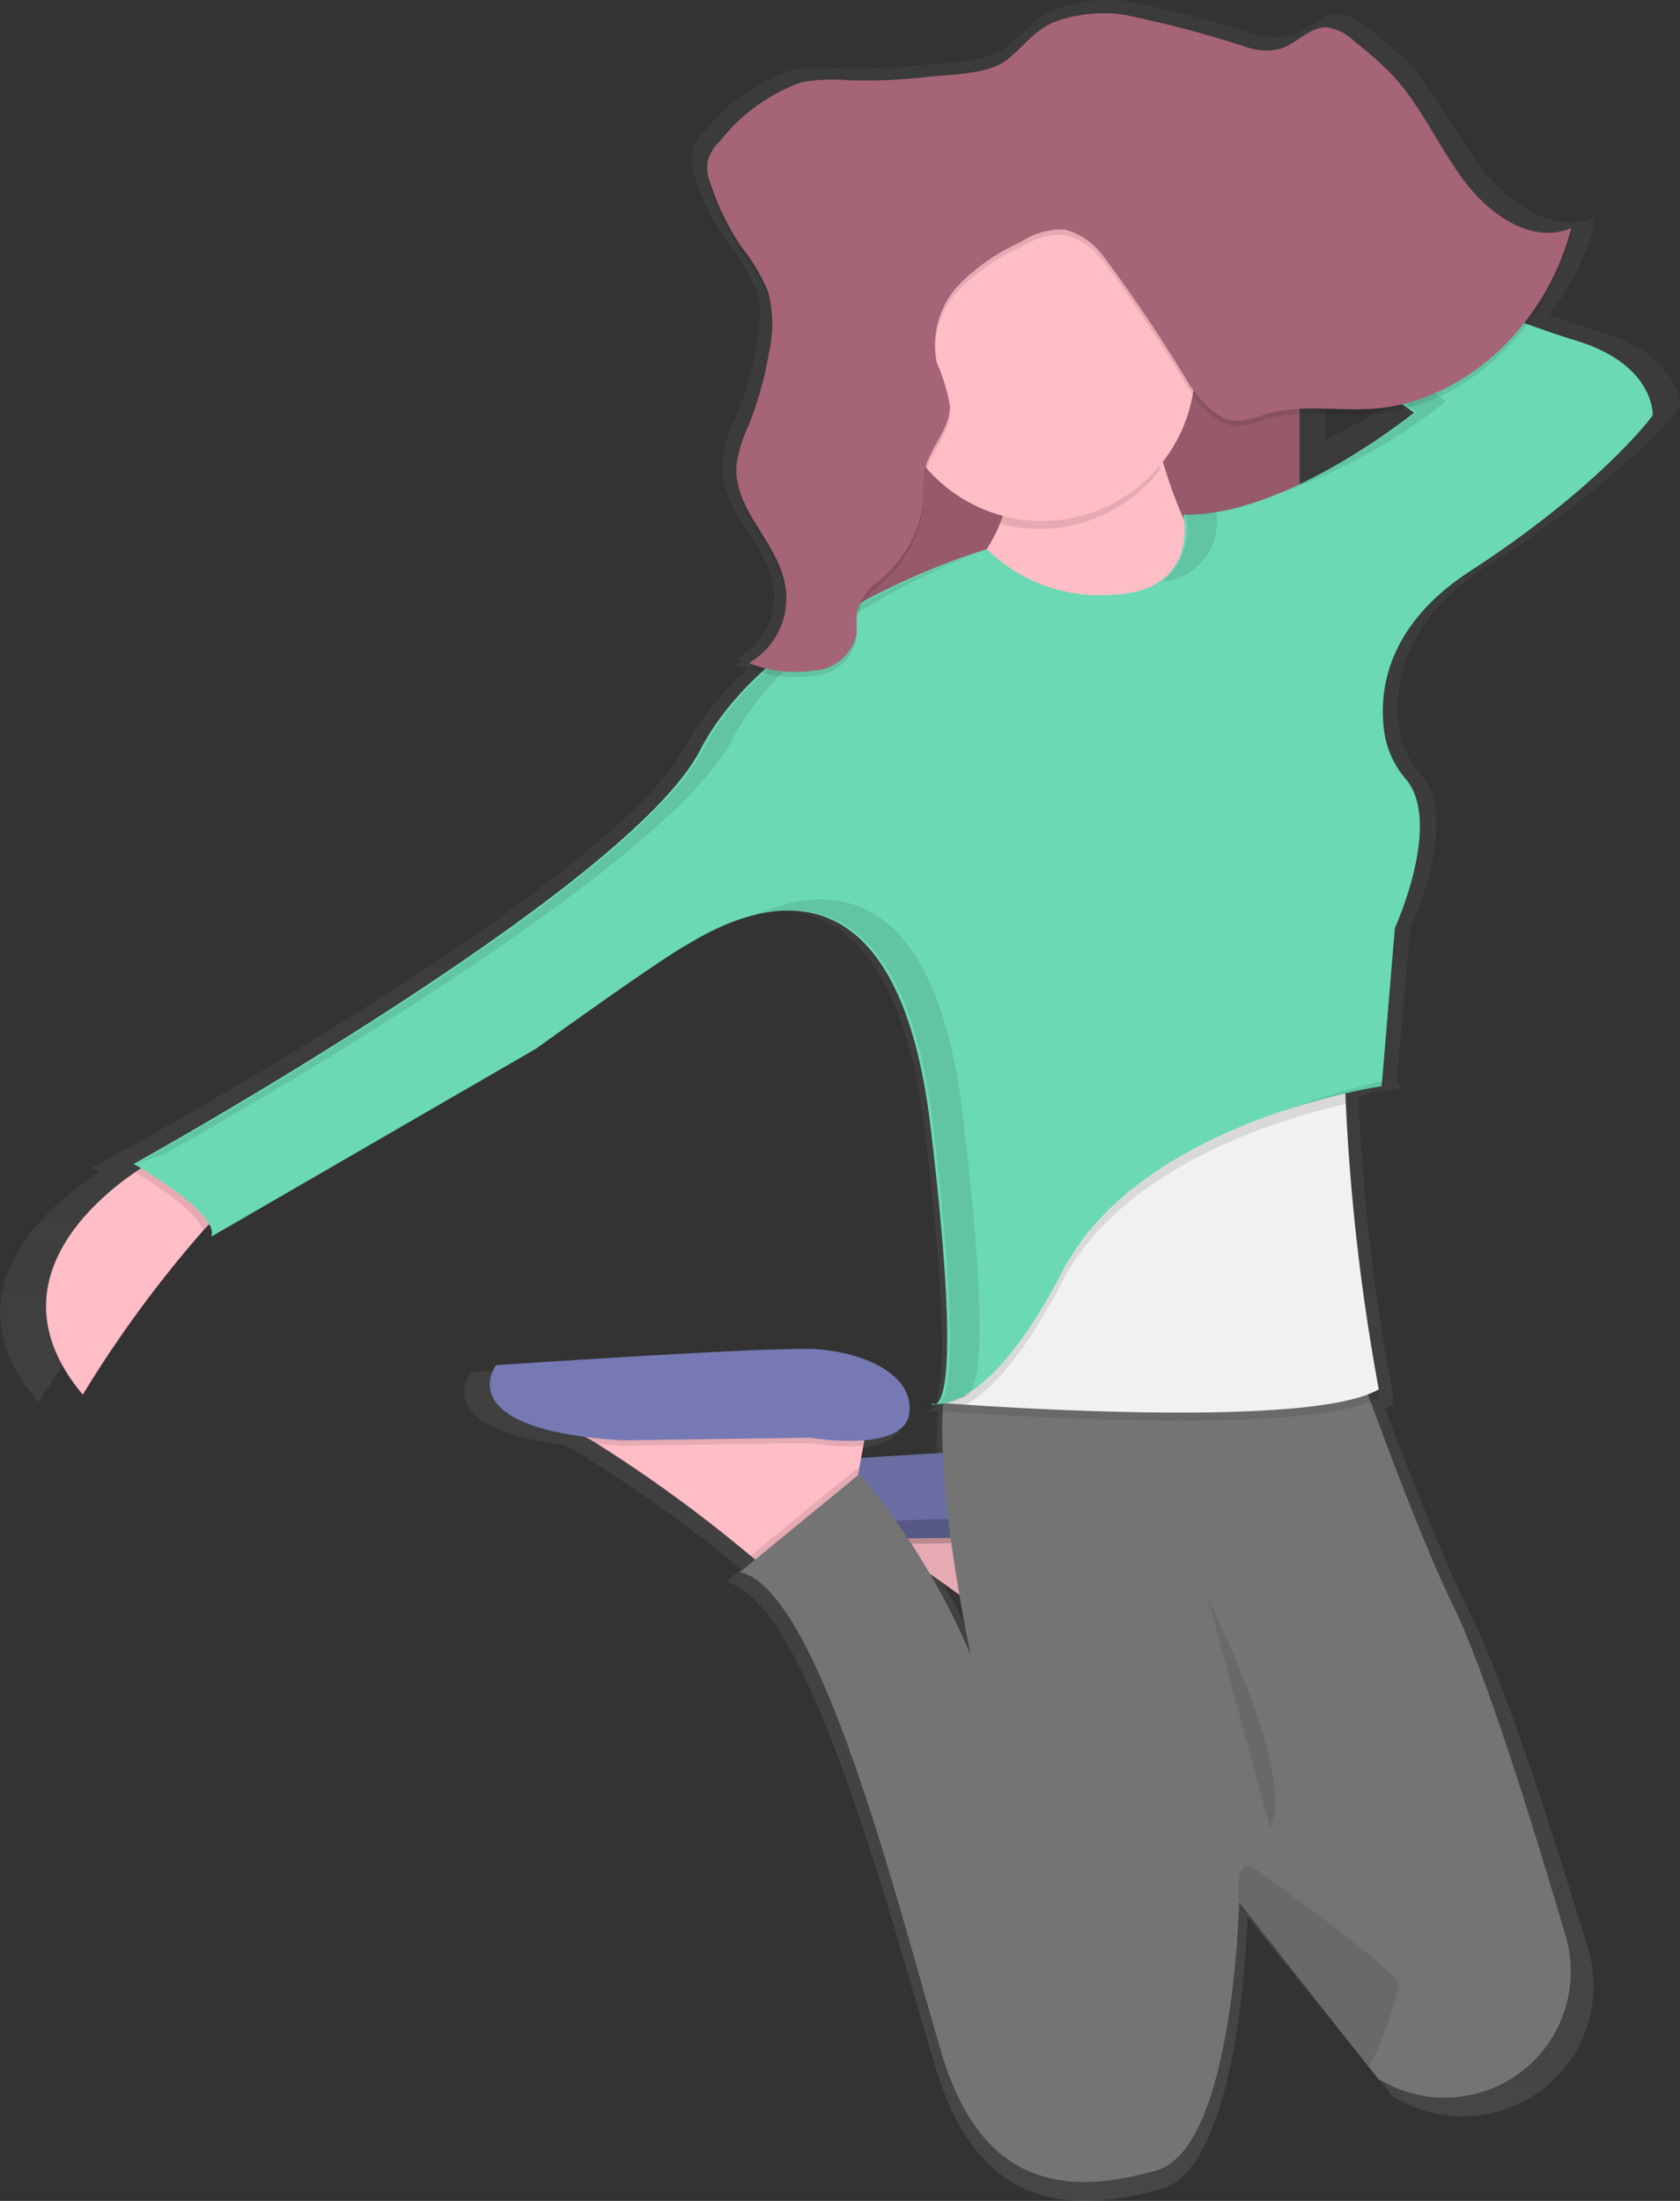 <svg xmlns="http://www.w3.org/2000/svg" xmlns:xlink="http://www.w3.org/1999/xlink" viewBox="0 0 67.549 88.458"><rect x="0" y="0" width="67.549" height="88.458" fill="#333333" stroke="none"/><defs><linearGradient id="名称未設定グラデーション" x1="243.011" y1="-1808.286" x2="243.011" y2="-1807.272" gradientTransform="matrix(0.241, 0, 0, -0.059, -21.178, -48.647)" gradientUnits="userSpaceOnUse"><stop offset="0" stop-color="gray" stop-opacity="0.251"/><stop offset="0.54" stop-color="gray" stop-opacity="0.122"/><stop offset="1" stop-color="gray" stop-opacity="0.102"/></linearGradient><linearGradient id="名称未設定グラデーション-2" x1="-75.355" y1="256.503" x2="-75.355" y2="257.503" gradientTransform="matrix(67.549, 0, 0, -88.458, 5123.883, 22778.275)" xlink:href="#名称未設定グラデーション"/></defs><g id="レイヤー_2" data-name="レイヤー 2"><g id="il_produce"><g id="il_produce1"><path id="パス_1164" data-name="パス 1164" d="M37.266,57.193a.2.2,0,0,0,.241.032A.824.824,0,0,1,37.266,57.193Z" style="fill:url(#名称未設定グラデーション)"/><path id="パス_1165" data-name="パス 1165" d="M64.262,13.313c-.477-.138-1.158-.363-1.976-.649a10.345,10.345,0,0,0,1.83-3.687L64.047,9c.024-.082.048-.162.069-.246-1.571.638-3.309-.442-4.416-1.831s-1.854-3.11-3.068-4.387a14.094,14.094,0,0,0-1.627-1.4A2.252,2.252,0,0,0,53.826.562c-.707-.021-1.261.673-1.942.877a2.647,2.647,0,0,1-1.354-.05A46.535,46.535,0,0,0,45.293.046a6.146,6.146,0,0,0-2.842.321c-.9.342-1.311,1.023-2.04,1.568-.8.585-2.347.572-3.272.675a23.412,23.412,0,0,1-3.38.14,7.91,7.91,0,0,0-1.944.072,7.5,7.5,0,0,0-3.428,2.384,1.776,1.776,0,0,0-.567.887,1.113,1.113,0,0,0,0,.294,1.913,1.913,0,0,0,.135.781,10.35,10.35,0,0,0,1.3,2.588,7.448,7.448,0,0,1,1.123,1.838,3.536,3.536,0,0,1,.172,1.06,7.638,7.638,0,0,1-.119,1.139,14.294,14.294,0,0,1-.872,3.033,5.527,5.527,0,0,0-.509,1.589,2.739,2.739,0,0,0,0,.339c-.066,1.748,1.7,3.007,2.04,4.744a2.785,2.785,0,0,1,.05.437A2.959,2.959,0,0,1,29.574,26.5c.079.032.162.058.244.085a2.2,2.2,0,0,1-.244.132,4.863,4.863,0,0,0,.509.164,11.825,11.825,0,0,0-2.572,3.179C24.446,35.765,3.688,46.941,3.688,46.941L4,47.116l-.249.162c-1.8,1.2-6.011,4.678-2.2,9.084a48.227,48.227,0,0,1,5.06-6.694c.093-.09.185-.172.265-.249a.607.607,0,0,1,.079.482L20.6,42.232s4.85-3.4,6.2-4.162a11.178,11.178,0,0,1,3.076-1.325l-.159.066a6.24,6.24,0,0,1,1.566-.223c2.416.037,5.033,1.807,5.894,8.813,1.155,9.383.62,11.076.249,11.306a.627.627,0,0,1-.135-.024.226.226,0,0,0,.037.026.686.686,0,0,1-.148-.026.212.212,0,0,0,.2.048.19.19,0,0,0,.151-.019h0a1.4,1.4,0,0,0,.183,0,1.807,1.807,0,0,1-.019.265c-.019,0-.109.05,0,.056h0c-.029.53-.026,1.1,0,1.706-1.2.066-2.4.138-3.444.2l.093-.5.042-.222c.922-.074,1.8-.344,1.9-1.091.225-1.642-2.029-2.519-3.947-2.628s-13.42.657-13.42.657-1.725,2.233,3.746,2.914l.506.265a60.815,60.815,0,0,1,6.442,4.578l.193.154-.625.509c3.383.766,6.654,13.693,8.458,19.6s5.751,5.7,9.023,4.819c3.065-.821,3.444-9.722,3.494-10.84V77.04l5.452,6.734.413.511q.238.124.472.233a5.247,5.247,0,0,0,7.391-6.093C62.571,74.1,60.536,67.7,59.182,65c-1.136-2.265-2.6-6.027-3.494-8.382a2.734,2.734,0,0,0,.336-.162s-.021-.106-.056-.3l.056-.029a81.391,81.391,0,0,1-1.383-11.656v-.421c.985-.225,1.611-.313,1.611-.313l.019-.212-.114.024.548-6.276s2.013-4.283.472-6.066a3.753,3.753,0,0,1-.9-1.854c-.265-1.64,0-4.376,3.589-6.649,5.526-3.5,7.682-6.358,7.682-6.358S67.645,14.309,64.262,13.313ZM53.287,17.668v-2.9c1.025-.05,2.072.069,3.1,0a7.849,7.849,0,0,0,1.5-.252l.249.172A27.223,27.223,0,0,1,53.287,17.668ZM37.618,63.136c.405.281.813.572,1.213.866.249,1.43.469,2.44.485,2.511a19.839,19.839,0,0,0-1.7-3.377Z" style="fill:url(#名称未設定グラデーション-2)"/><path id="パス_1166" data-name="パス 1166" d="M46.376,60.751l-.238,1.3-.183.991-.334,1.812-3.237,2.265s-.291-.249-.773-.644a56.805,56.805,0,0,0-6.162-4.5,6.865,6.865,0,0,0-1.693-.781Z" style="fill:#ffbdc6"/><path id="パス_1167" data-name="パス 1167" d="M46.373,60.751l-.238,1.3A10.04,10.04,0,0,1,44,61.942l-7.552.109c-.358-.021-.691-.05-1-.082a6.865,6.865,0,0,0-1.693-.781Z" style="opacity:0.1;isolation:isolate"/><path id="パス_1168" data-name="パス 1168" d="M44,61.725s3.778.646,3.992-.972-1.942-2.472-3.772-2.593-12.843.652-12.843.652-1.942,2.588,5.07,3.02Z" style="fill:#7679b4"/><path id="パス_1169" data-name="パス 1169" d="M46.376,60.751l-.238,1.3-.183.991-.334,1.812-3.237,2.265s-.291-.249-.773-.644a56.805,56.805,0,0,0-6.162-4.5,6.865,6.865,0,0,0-1.693-.781Z" style="opacity:0.1;isolation:isolate"/><path id="パス_1170" data-name="パス 1170" d="M46.373,60.751l-.238,1.3A10.04,10.04,0,0,1,44,61.942l-7.552.109c-.358-.021-.691-.05-1-.082a6.865,6.865,0,0,0-1.693-.781Z" style="opacity:0.1;isolation:isolate"/><path id="パス_1171" data-name="パス 1171" d="M44,61.725s3.778.646,3.992-.972-1.942-2.472-3.772-2.593-12.843.652-12.843.652-1.942,2.588,5.07,3.02Z" style="opacity:0.1;isolation:isolate"/><rect id="長方形_505" data-name="長方形 505" x="32.511" y="8.531" width="19.743" height="23.412" style="fill:#a66477"/><rect id="長方形_506" data-name="長方形 506" x="32.511" y="8.531" width="19.743" height="23.412" style="opacity:0.1;isolation:isolate"/><path id="パス_1172" data-name="パス 1172" d="M9.369,48.609a3.162,3.162,0,0,0-1.2.85,47.387,47.387,0,0,0-4.84,6.593c-3.645-4.339.389-7.77,2.119-8.948.419-.286.7-.44.7-.44Z" style="fill:#ffbdc6"/><path id="パス_1173" data-name="パス 1173" d="M46.161,15.922s.972,6.8,4.315,8.416-4.315,4.638-4.315,4.638L35.7,25.093s5.934-1.942,4.747-7.661Z" style="fill:#ffbdc6"/><path id="パス_1174" data-name="パス 1174" d="M34.951,56.812l-.238,1.3-.183.991L34.2,60.915,30.959,63.18s-.291-.249-.774-.644a56.708,56.708,0,0,0-6.162-4.5,6.865,6.865,0,0,0-1.693-.781Z" style="fill:#ffbdc6"/><path id="パス_1175" data-name="パス 1175" d="M34.951,56.812l-.238,1.3A10.04,10.04,0,0,1,32.578,58l-7.552.109c-.358-.021-.691-.05-1-.082a6.865,6.865,0,0,0-1.693-.781Z" style="opacity:0.1;isolation:isolate"/><path id="パス_1176" data-name="パス 1176" d="M32.567,57.784s3.778.646,3.992-.972-1.942-2.482-3.778-2.588-12.84.646-12.84.646S18,57.458,25.011,57.89Z" style="fill:#7679b4"/><path id="パス_1177" data-name="パス 1177" d="M34.518,59.1l-.334,1.812-3.237,2.265s-.291-.249-.774-.644l4.281-3.51Z" style="opacity:0.1;isolation:isolate"/><path id="パス_1178" data-name="パス 1178" d="M55.878,83.8c-.148-.073-.3-.149-.45-.23l-.395-.5L49.82,76.448v.117c-.034,1.1-.411,9.868-3.34,10.676-3.129.864-6.906,1.078-8.631-4.747s-4.856-18.556-8.093-19.311l4.8-3.939a28.587,28.587,0,0,1,4.477,7.28c-.048-.228-2.244-10.482-.432-12.294H54.352s2.426,6.925,4.1,10.358c1.3,2.665,3.245,8.964,4.5,13.227A5.067,5.067,0,0,1,55.878,83.8Z" style="fill:#747474"/><path id="パス_1179" data-name="パス 1179" d="M55.439,56.163c-2.429,1.438-13.11.853-16.591.62l-.946-.069c-.1,0,.016-.058.016-.058l.1-.98,2.588-6.58,13.863-8.033a12,12,0,0,0-.352,3.626A84.567,84.567,0,0,0,55.439,56.163Z" style="opacity:0.1;isolation:isolate"/><path id="パス_1180" data-name="パス 1180" d="M55.438,55.838c-2.429,1.438-13.11.853-16.591.62l-.946-.069h-.156l.172-.045.853-.225L40.6,48.781l13.865-8.037a12.008,12.008,0,0,0-.352,3.627A84.625,84.625,0,0,0,55.438,55.838Z" style="fill:#f2f1f2"/><path id="パス_1181" data-name="パス 1181" d="M54.116,44.364c-2.819.649-9.023,2.559-11.407,7.152-1.589,3.068-2.914,4.384-3.86,4.935l-.946-.069.016-.058.853-.225L40.6,48.761,54.47,40.724A12.031,12.031,0,0,0,54.116,44.364Z" style="opacity:0.1;isolation:isolate"/><path id="パス_1182" data-name="パス 1182" d="M6.131,46.672l3.237,1.942a3.162,3.162,0,0,0-1.2.85c-.265-.8-1.966-1.886-2.734-2.352C5.851,46.826,6.131,46.672,6.131,46.672Z" style="opacity:0.1;isolation:isolate"/><path id="パス_1183" data-name="パス 1183" d="M37.335,56.518a.192.192,0,0,1-.228-.029A.764.764,0,0,0,37.335,56.518Z" style="opacity:0.1;isolation:isolate"/><path id="パス_1184" data-name="パス 1184" d="M44.649,23.906a6.417,6.417,0,0,1-4.964-1.833s-8.631,2.482-11.544,8.093S5.375,46.781,5.375,46.781,8.819,48.723,8.5,49.7l13.054-7.552s4.638-3.346,5.934-4.1,8.416-5.393,9.926,7.229,0,11.126,0,11.126,2.159.755,5.3-5.3,12.84-7.444,12.84-7.444l.53-6.358s1.926-4.217.45-5.976a3.735,3.735,0,0,1-.864-1.825c-.246-1.616,0-4.31,3.444-6.548,5.3-3.444,7.338-6.257,7.338-6.257s.109-2.05-3.129-3.02-16.4-6.257-16.4-6.257L46.5,9.246l10.358,7.338s-5.179,4.207-9.272,4.1C47.562,20.666,48.317,23.8,44.649,23.906Z" style="fill:#6bd9b4"/><path id="パス_1185" data-name="パス 1185" d="M46.649,18.88a21.229,21.229,0,0,1-.6-2.649L40.33,17.752a6.3,6.3,0,0,1-.13,3.3,6.15,6.15,0,0,0,6.445-2.172Z" style="opacity:0.1;isolation:isolate"/><circle id="楕円形_163" data-name="楕円形 163" cx="41.899" cy="14.788" r="6.151" style="fill:#ffbdc6"/><path id="パス_1186" data-name="パス 1186" d="M45.168.8a43.9,43.9,0,0,1,5.009,1.324,2.473,2.473,0,0,0,1.3.05c.652-.2,1.181-.885,1.854-.864a1.948,1.948,0,0,1,1.129.57,13.585,13.585,0,0,1,1.555,1.38c1.158,1.258,1.878,2.954,2.935,4.321s2.723,2.432,4.225,1.8c-1.02,3.974-4.368,7.012-7.987,7.258-1.444.1-2.914-.2-4.321.223a3.8,3.8,0,0,1-1.091.265c-.8,0-1.452-.739-1.955-1.457a61.58,61.58,0,0,0-3.444-5.147,2.816,2.816,0,0,0-1.571-1.086,2.913,2.913,0,0,0-1.738.487,8.254,8.254,0,0,0-2.543,1.764,3.528,3.528,0,0,0-.858,3.1,7.533,7.533,0,0,1,.53,1.735c0,.98-.853,1.7-1.025,2.649a10.154,10.154,0,0,0-.042,1.208,4.929,4.929,0,0,1-1.825,3.2,2.3,2.3,0,0,0-.834,1.158c-.069.336,0,.694-.045,1.036A1.881,1.881,0,0,1,32.7,27.164a5,5,0,0,1-2.591-.307,2.977,2.977,0,0,0,1.449-3.179c-.334-1.751-2.093-3.007-1.944-4.792A5.545,5.545,0,0,1,30.1,17.31a14.408,14.408,0,0,0,.832-2.988,5.058,5.058,0,0,0-.05-2.384,7.543,7.543,0,0,0-1.076-1.812,10.28,10.28,0,0,1-1.245-2.551,1.794,1.794,0,0,1-.119-.842,1.747,1.747,0,0,1,.53-.874,7.2,7.2,0,0,1,3.28-2.352,7.381,7.381,0,0,1,1.854-.072A21.838,21.838,0,0,0,37.34,3.3c.885-.1,2.384-.09,3.131-.668.7-.53,1.091-1.2,1.952-1.544A5.722,5.722,0,0,1,45.168.8Z" style="opacity:0.1;isolation:isolate"/><path id="パス_1187" data-name="パス 1187" d="M48.588,64.311s3.56,7.012,2.482,9.171" style="opacity:0.1;isolation:isolate"/><path id="パス_1188" data-name="パス 1188" d="M55.043,83.067,49.83,76.444v.117s-.3-2.14.691-1.42c2.175,1.573,5.656,4.154,5.73,4.6A12.676,12.676,0,0,1,55.043,83.067Z" style="opacity:0.1;isolation:isolate"/><g id="グループ_135" data-name="グループ 135" style="opacity:0.1"><path id="パス_1189" data-name="パス 1189" d="M47.666,20.665a2.644,2.644,0,0,1-.983,2.734,2.443,2.443,0,0,0,2.243-2.628c-.005-.064-.013-.129-.023-.193A6.925,6.925,0,0,1,47.666,20.665Z"/><path id="パス_1190" data-name="パス 1190" d="M6.672,46.348s19.852-11,22.766-16.615c2.09-4.026,7.126-6.44,9.8-7.483-1.952.654-8.522,3.163-10.991,7.915C25.333,35.776,5.481,46.78,5.481,46.78Z"/><path id="パス_1191" data-name="パス 1191" d="M51.529,19.81a23.638,23.638,0,0,0,6.607-3.674L47.778,8.794l.236-1.007-.991-.4L46.591,9.22l10.358,7.338A24.989,24.989,0,0,1,51.529,19.81Z"/><path id="パス_1192" data-name="パス 1192" d="M51.6,44.669a25.719,25.719,0,0,1,4.061-1.025l.019-.209A27.509,27.509,0,0,0,51.6,44.669Z"/><path id="パス_1193" data-name="パス 1193" d="M39.041,55.977h-.1a.192.192,0,0,1-.228-.029.8.8,0,0,0,.228.029c.355-.207.887-1.817-.228-11.142-1.192-9.955-5.87-9.174-8.432-8.029,2.617-.721,6.22-.1,7.245,8.461,1.115,9.325.583,10.938.228,11.142a2.379,2.379,0,0,0,1.282-.432Z"/><path id="パス_1194" data-name="パス 1194" d="M37.759,56.412a.764.764,0,0,1-.228-.029A.192.192,0,0,0,37.759,56.412Z"/></g><path id="パス_1195" data-name="パス 1195" d="M45.168.589a43.9,43.9,0,0,1,5.009,1.324,2.473,2.473,0,0,0,1.3.05c.652-.2,1.181-.885,1.854-.864a1.948,1.948,0,0,1,1.129.57,13.585,13.585,0,0,1,1.555,1.38C57.173,4.307,57.893,6,58.95,7.37s2.723,2.432,4.225,1.8c-1.02,3.974-4.368,7.012-7.987,7.258-1.444.1-2.914-.2-4.321.223a3.8,3.8,0,0,1-1.091.265c-.8,0-1.452-.739-1.955-1.457a61.58,61.58,0,0,0-3.444-5.147,2.816,2.816,0,0,0-1.571-1.086,2.913,2.913,0,0,0-1.738.487,8.254,8.254,0,0,0-2.543,1.764,3.528,3.528,0,0,0-.858,3.1,7.533,7.533,0,0,1,.53,1.735c0,.98-.853,1.7-1.025,2.649a10.154,10.154,0,0,0-.042,1.208,4.923,4.923,0,0,1-1.825,3.2,2.3,2.3,0,0,0-.834,1.158c-.069.336,0,.694-.045,1.036A1.881,1.881,0,0,1,32.7,26.954a5,5,0,0,1-2.591-.307,2.977,2.977,0,0,0,1.449-3.179c-.334-1.751-2.093-3.007-1.944-4.792A5.545,5.545,0,0,1,30.1,17.1a14.408,14.408,0,0,0,.832-2.988,5.058,5.058,0,0,0-.05-2.384,7.543,7.543,0,0,0-1.076-1.812,10.28,10.28,0,0,1-1.245-2.551,1.794,1.794,0,0,1-.119-.842,1.747,1.747,0,0,1,.53-.874A7.2,7.2,0,0,1,32.251,3.3,7.381,7.381,0,0,1,34.1,3.225a21.838,21.838,0,0,0,3.234-.138c.885-.1,2.384-.09,3.131-.668.7-.53,1.091-1.2,1.952-1.544A5.725,5.725,0,0,1,45.168.589Z" style="fill:#a66477"/></g></g></g></svg>